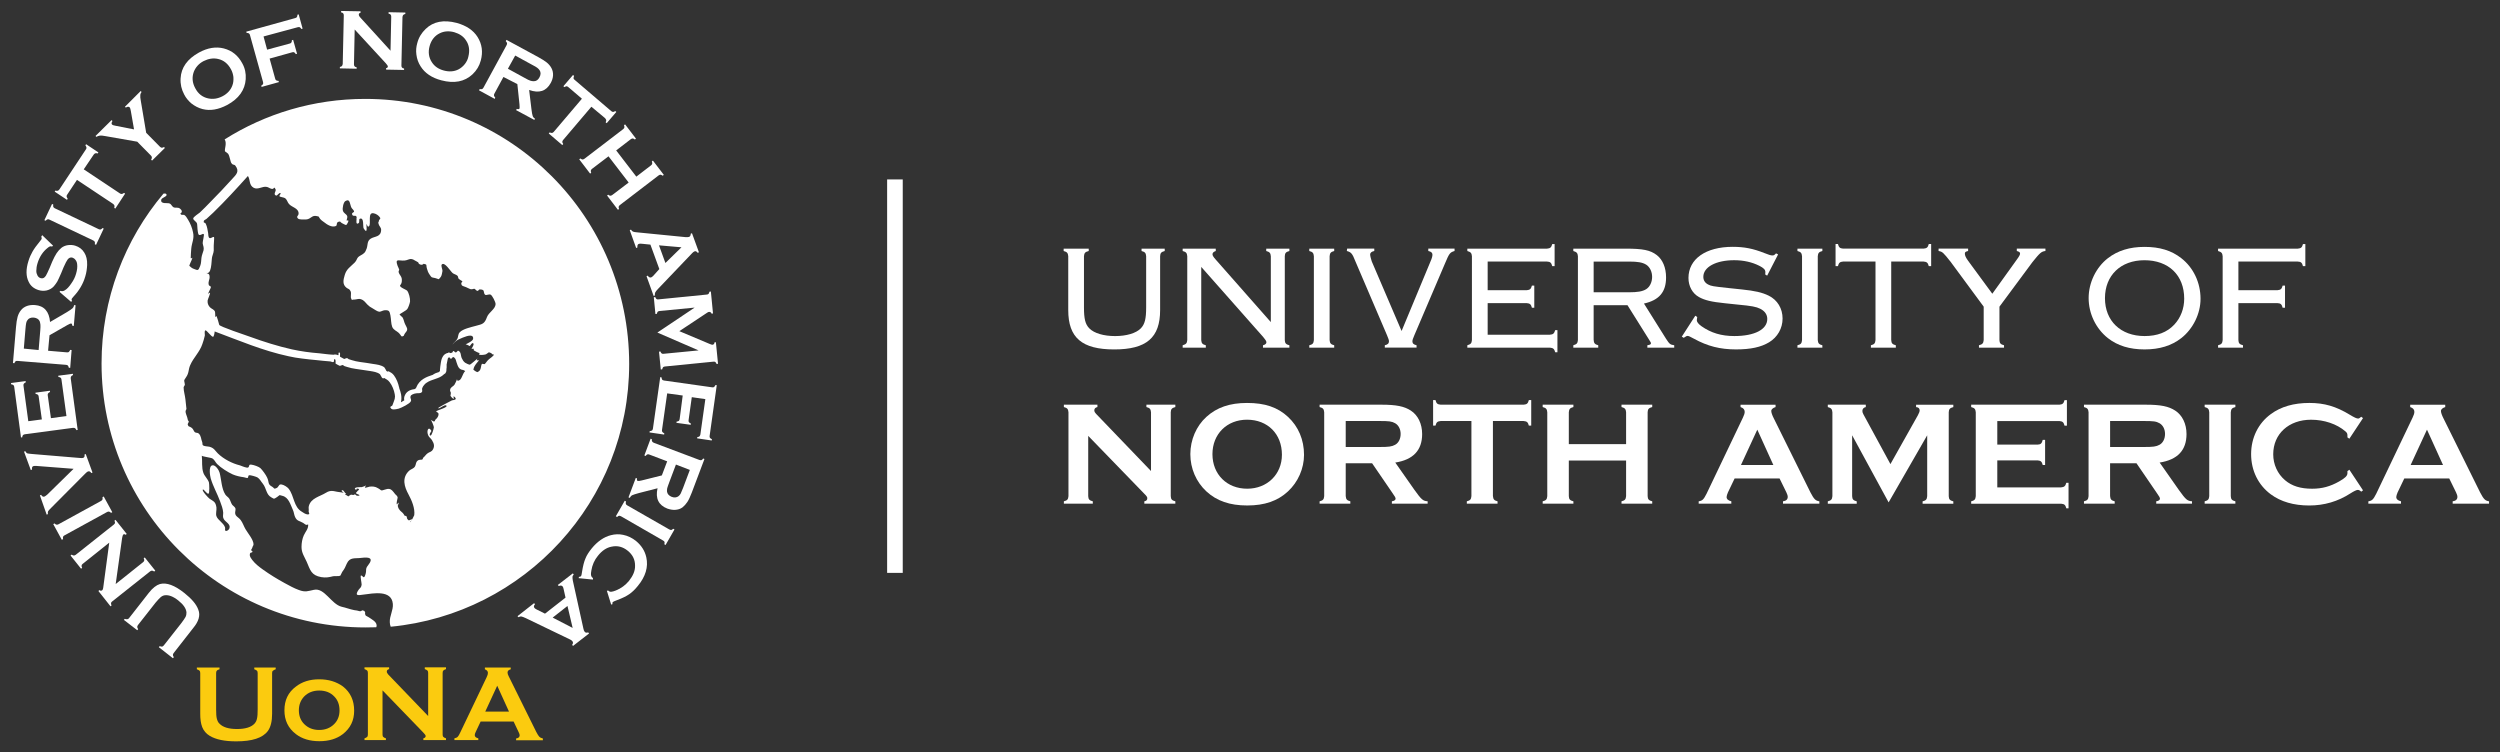 <?xml version="1.0" encoding="utf-8"?>
<!-- Generator: Adobe Illustrator 23.0.0, SVG Export Plug-In . SVG Version: 6.00 Build 0)  -->
<svg version="1.1" id="Layer_1" xmlns="http://www.w3.org/2000/svg" xmlns:xlink="http://www.w3.org/1999/xlink" x="0px" y="0px"
	 viewBox="0 0 1366 411" style="enable-background:new 0 0 1366 411;" xml:space="preserve">
<rect x="0" y="0" width="1366" height="411" fill="#333333" stroke="none"/>
<style type="text/css">
	.st0{fill:#FFFFFF;}
	.st1{fill:#FBCB0F;}
</style>
<g>
	<g>
		<path class="st0" d="M594.87,137.16c-1.95,0.49-2.43,1.05-2.59,2.84v27.9c0,6.33,0.71,9.26,2.92,11.51
			c2.65,2.7,7.87,4.22,14.11,4.22c6.16,0,11.43-1.54,14.03-4.22c2.19-2.27,2.92-5.19,2.92-11.51V140c-0.16-1.78-0.65-2.35-2.51-2.84
			v-1.3h12.65v1.3c-1.87,0.49-2.43,1.05-2.51,2.84v29.44c0,15.08-7.46,21.49-25.06,21.49c-17.68,0-25.14-6.41-25.14-21.49V140
			c-0.16-1.78-0.65-2.35-2.51-2.84v-1.3h13.7V137.16z"/>
		<path class="st0" d="M656.35,185.81c0.16,1.78,0.65,2.35,2.51,2.84v1.3h-12.65v-1.3c1.87-0.57,2.35-1.05,2.51-2.84V140
			c-0.16-1.78-0.65-2.35-2.51-2.84v-1.3h18.08v1.3c-1.22,0.41-1.78,0.97-1.78,1.78c0,0.65,0.41,1.38,1.78,2.92L694.38,176v-36
			c-0.16-1.78-0.65-2.35-2.51-2.84v-1.3h12.65v1.3c-1.87,0.49-2.43,1.05-2.51,2.84v45.82c0.08,1.78,0.65,2.35,2.51,2.84v1.3h-14.43
			v-1.3c1.22-0.32,1.87-0.89,1.87-1.62c0-0.65-0.49-1.38-1.7-2.84l-33.9-38.36V185.81z"/>
		<path class="st0" d="M729.01,135.86v1.3c-1.87,0.49-2.35,1.05-2.51,2.84v45.82c0.16,1.78,0.65,2.35,2.51,2.84v1.3h-13.62v-1.3
			c1.87-0.49,2.35-1.05,2.51-2.84V140c-0.16-1.78-0.65-2.35-2.51-2.84v-1.3H729.01z"/>
		<path class="st0" d="M781.64,142.83c0.73-1.62,1.05-2.84,1.05-3.65c0-1.05-0.65-1.7-2.27-2.03v-1.3h14.35v1.3
			c-2.51,0.73-2.92,1.3-5.19,6.73l-16.79,39.33c-0.73,1.7-1.05,2.59-1.05,3.32c0,1.14,0.73,1.78,2.27,2.11v1.3h-17.35v-1.3
			c1.54-0.32,2.27-0.97,2.27-2.19c0-0.57-0.32-1.54-1.05-3.24l-17.35-40.55c-1.62-4.14-2.27-4.87-4.62-5.51l0.16-1.3h14.84v1.3
			c-1.54,0.32-2.27,0.97-2.27,1.95c0,0.65,0.57,2.84,0.89,3.73l16.3,38.03L781.64,142.83z"/>
		<path class="st0" d="M812.86,182.89h33.98c1.87-0.16,2.35-0.65,2.92-2.51h1.22v12.08h-1.22c-0.49-1.87-1.14-2.35-2.92-2.51h-45.09
			v-1.3c1.87-0.57,2.35-1.05,2.51-2.84V140c-0.16-1.78-0.65-2.27-2.51-2.84v-1.3h43.55c1.78-0.16,2.35-0.65,2.84-2.51h1.3v12.08
			h-1.3c-0.49-1.87-1.05-2.43-2.84-2.51h-32.44v15.65h21.33c1.78-0.16,2.35-0.65,2.84-2.51h1.3v12.08h-1.3
			c-0.49-1.87-1.05-2.35-2.84-2.51h-21.33V182.89z"/>
		<path class="st0" d="M890.15,159.7c4.54,0,7.33-0.44,9.33-1.7c1.98-1.25,3.24-3.81,3.24-6.73c0-2.84-1.27-5.4-3.24-6.65
			c-2-1.26-4.7-1.7-9.33-1.7h-19.38v16.79H890.15z M870.77,185.65c0.08,1.87,0.65,2.51,2.51,3v1.3h-13.62v-1.3
			c1.87-0.57,2.35-1.05,2.51-2.84V140c-0.16-1.78-0.65-2.27-2.51-2.84v-1.3h28.62c9.33,0,13.4,0.78,16.95,3.49
			c3.26,2.49,5.11,6.89,5.11,12.24c0,7.95-3.73,12.41-12.08,14.27l12,19.14c1.95,3,2.27,3.32,4.54,3.65v1.3h-14.68v-1.3
			c1.46-0.24,1.95-0.49,1.95-1.05c0-0.41,0-0.41-1.38-2.59l-11.43-18.25h-18.49V185.65z"/>
		<path class="st0" d="M965.57,150.62l-1.05-0.65c0.08-0.65,0.08-0.89,0.08-1.22c0-1.38-0.81-2.27-3.41-3.57
			c-3.89-1.95-8.51-3-13.62-3c-9.97,0-16.87,3.73-16.87,9.08c0,1.87,0.89,3.32,2.68,4.22c1.62,0.81,2.19,0.97,11.43,1.95l6.97,0.73
			c6.97,0.73,11.04,1.61,14.68,3.41c4.71,2.33,7.54,6.97,7.54,12.49c0,5.35-2.77,10.19-7.38,12.97c-4.39,2.65-10.06,3.89-18.08,3.89
			c-8.68,0-15.57-1.78-22.95-5.84c-2.11-1.14-2.92-1.54-3.49-1.54c-0.49,0-0.89,0.24-2.11,1.05l-1.05-0.65l7.38-11.43l1.05,0.73
			l-0.08,0.57c-0.08,0.49-0.16,0.89-0.16,1.14c0,0.97,0.89,2.11,2.59,3.32c5.19,3.65,10.87,5.35,17.92,5.35c11.03,0,18-3.57,18-9.33
			c0-2.35-1.29-4.32-3.89-5.6c-2.18-1.07-4.54-1.54-12.33-2.27l-6.97-0.73c-7.3-0.73-11.09-1.66-14.19-3.41
			c-3.54-1.99-5.68-5.92-5.68-10.38c0-10.38,9.41-17.03,24.16-17.03c6.33,0,11.19,0.97,17.35,3.41c2.11,0.89,3.57,1.3,4.3,1.3
			c0.81,0,1.14-0.16,2.03-1.14l1.14,0.57L965.57,150.62z"/>
		<path class="st0" d="M995.74,135.86v1.3c-1.87,0.49-2.35,1.05-2.51,2.84v45.82c0.16,1.78,0.65,2.35,2.51,2.84v1.3h-13.62v-1.3
			c1.87-0.49,2.35-1.05,2.51-2.84V140c-0.16-1.78-0.65-2.35-2.51-2.84v-1.3H995.74z"/>
		<path class="st0" d="M1033.37,185.81c0.08,1.78,0.65,2.35,2.51,2.84v1.3h-13.62v-1.3c1.87-0.49,2.35-1.05,2.51-2.84v-42.9h-17.68
			c-1.78,0.16-2.35,0.65-2.84,2.51h-1.3v-12.08h1.3c0.49,1.87,1.05,2.35,2.84,2.51h43.95c1.78-0.16,2.35-0.65,2.84-2.51h1.3v12.08
			h-1.3c-0.49-1.87-1.05-2.35-2.84-2.51h-17.68V185.81z"/>
		<path class="st0" d="M1092.49,185.81c0.08,1.78,0.65,2.35,2.51,2.84v1.3h-13.7v-1.3c1.87-0.49,2.43-1.05,2.59-2.84v-18.25
			l-18-24.41c-4.22-5.35-4.54-5.6-6.65-6v-1.3h16.14v1.3c-1.46,0.32-1.78,0.65-1.78,1.46c0,0.97,0.49,2.11,1.78,3.89l13.22,18
			l13.38-18.65c1.38-1.87,1.78-2.68,1.78-3.32c0-0.73-0.57-1.05-1.78-1.38v-1.3h15.65v1.3c-2.19,0.24-3,0.97-7.05,6l-18.08,24.41
			V185.81z"/>
		<path class="st0" d="M1150.15,162.94c0,12.41,8.6,20.68,21.65,20.68c6.89,0,12.25-2.02,16.22-6.24c3.49-3.72,5.43-8.76,5.43-14.19
			c0-12.81-8.51-21-21.73-21C1158.75,142.19,1150.15,150.46,1150.15,162.94z M1191.83,141.05c6.7,5.22,10.54,13.38,10.54,22.22
			c0,8.11-4.07,16.44-10.54,21.49c-5.28,4.12-11.84,6.16-20.03,6.16c-8.19,0-14.76-2.03-20.03-6.16
			c-6.57-5.19-10.54-13.38-10.54-21.89c0-8.43,4.05-16.79,10.54-21.81c5.35-4.14,11.92-6.16,19.95-6.16
			C1180.07,134.89,1186.46,136.86,1191.83,141.05z"/>
		<path class="st0" d="M1223.06,185.81c0.08,1.78,0.65,2.35,2.51,2.84v1.3h-13.62v-1.3c1.87-0.49,2.35-1.05,2.51-2.84V140
			c-0.16-1.78-0.65-2.27-2.51-2.84v-1.3h43.55c1.78-0.16,2.35-0.65,2.84-2.51h1.3v12.08h-1.3c-0.49-1.87-1.05-2.43-2.84-2.51h-32.44
			v15.65h21.33c1.78-0.16,2.35-0.65,2.84-2.51h1.3v12.08h-1.3c-0.49-1.87-1.05-2.43-2.84-2.51h-21.33V185.81z"/>
	</g>
	<g>
		<path class="st0" d="M594.6,271.08c0.08,1.78,0.65,2.35,2.51,2.84v1.3H581.3v-1.3c1.87-0.49,2.35-1.05,2.51-2.84v-45.82
			c-0.16-1.78-0.65-2.35-2.51-2.84v-1.3h18.33v1.3c-1.14,0.24-1.7,0.89-1.7,1.78c0,0.73,0.32,1.22,1.14,2.11l29.84,31.06v-32.11
			c-0.16-1.78-0.65-2.35-2.51-2.84v-1.3h15.81v1.3c-1.87,0.49-2.43,1.05-2.51,2.84v45.82c0.08,1.78,0.65,2.35,2.51,2.84v1.3h-16.95
			v-1.3c1.14-0.24,1.62-0.73,1.62-1.7c0-0.65-0.32-1.14-1.95-2.76l-30.33-31.3V271.08z"/>
		<path class="st0" d="M662.48,248.14c0,11.03,7.87,18.89,18.98,18.89c10.95,0,18.98-7.87,18.98-18.57
			c0-11.35-7.78-19.14-19.06-19.14C670.35,229.32,662.48,237.19,662.48,248.14z M703.76,227.78c5.68,5.27,8.76,12.49,8.76,20.76
			c0,7.46-3.28,14.88-8.76,19.95c-5.64,5.23-12.73,7.7-22.3,7.7c-9.49,0-16.66-2.48-22.3-7.7c-5.56-5.15-8.76-12.49-8.76-20.35
			c0-7.78,3.23-15.34,8.76-20.35c5.74-5.21,12.81-7.62,22.22-7.62C691.11,220.16,698.08,222.51,703.76,227.78z"/>
		<path class="st0" d="M753.55,244.24c5.35,0,6.91-0.21,8.76-1.22c1.88-1.02,3-3.24,3-5.92c0-2.59-1.14-4.78-3-5.84
			c-1.87-1.05-3.24-1.22-8.76-1.22h-18.25v14.19H753.55z M735.31,271.08c0.16,1.78,0.65,2.35,2.51,2.84v1.3h-16.79v-1.3
			c1.87-0.49,2.35-1.05,2.51-2.84v-45.82c-0.16-1.78-0.65-2.35-2.51-2.84v-1.3h33.73c8.27,0,12.56,0.91,16.14,3.24
			c3.88,2.53,6.16,7.22,6.16,12.81c0,8.84-4.87,14.03-14.68,15.57l10.46,14.92c3.89,5.43,4.7,6.08,7.22,6.24v1.3h-19.54v-1.3
			c1.3-0.16,2.03-0.73,2.03-1.38c0-0.57-0.32-1.22-1.95-3.49l-10.87-15.89h-14.43V271.08z"/>
		<path class="st0" d="M815.75,271.08c0.16,1.78,0.65,2.35,2.51,2.84v1.3h-16.79v-1.3c1.87-0.49,2.35-1.05,2.51-2.84v-41.03h-16.79
			c-1.78,0.16-2.35,0.65-2.84,2.51h-1.3v-13.95h1.3c0.49,1.87,1.05,2.35,2.84,2.51h45.33c1.78-0.16,2.35-0.65,2.84-2.51h1.3v13.95
			h-1.3c-0.49-1.87-1.05-2.35-2.84-2.51h-16.79V271.08z"/>
		<path class="st0" d="M857.2,251.62v19.46c0.08,1.78,0.65,2.35,2.51,2.84v1.3h-16.79v-1.3c1.87-0.49,2.35-1.05,2.51-2.84v-45.82
			c-0.16-1.78-0.65-2.35-2.51-2.84v-1.3h16.79v1.3c-1.87,0.49-2.35,1.05-2.51,2.84v17.43h31.3v-17.43
			c-0.16-1.78-0.65-2.35-2.51-2.84v-1.3h16.79v1.3c-1.87,0.49-2.43,1.05-2.51,2.84v45.82c0.08,1.78,0.65,2.35,2.51,2.84v1.3h-16.79
			v-1.3c1.87-0.49,2.35-1.05,2.51-2.84v-19.46H857.2z"/>
		<path class="st0" d="M960.19,234.76l-8.92,19.3h17.68L960.19,234.76z M947.79,261.44l-3.65,7.62c-0.41,0.97-0.73,1.95-0.73,2.51
			c0,1.14,0.89,1.95,2.59,2.35v1.3h-17.84v-1.3c2.03-0.32,2.68-0.97,4.3-4.14l19.87-41.6c0.65-1.3,0.97-2.35,0.97-3.16
			c0-1.22-0.73-2.11-2.27-2.59v-1.3h19.14v1.3c-1.38,0.41-2.35,1.22-2.35,2.11c0,0.81,0.49,2.35,1.38,4.05l20.03,40.46
			c1.95,3.73,2.76,4.54,4.87,4.87v1.3h-19.87v-1.3c1.7-0.24,2.59-1.05,2.59-2.43c0-0.65-0.24-1.38-0.73-2.43l-3.73-7.62H947.79z"/>
		<path class="st0" d="M1012.01,237.84v33.25c0.08,1.78,0.65,2.35,2.51,2.84v1.3h-15.81v-1.3c1.87-0.49,2.35-1.05,2.51-2.84v-45.82
			c-0.16-1.78-0.65-2.35-2.51-2.84v-1.3h20.76v1.3c-1.22,0.24-1.87,1.05-1.87,2.11c0,0.57,0.16,1.14,0.57,1.87l14.76,27.17l15-26.68
			c0.65-1.22,0.97-2.03,0.97-2.68c0-1.05-0.65-1.7-1.95-1.78v-1.3h20.35v1.3c-1.86,0.49-2.43,1.05-2.51,2.84v45.82
			c0.08,1.78,0.65,2.35,2.51,2.84v1.3h-16.79v-1.3c1.87-0.49,2.35-1.05,2.51-2.84v-33.25l-21.08,36.65L1012.01,237.84z"/>
		<path class="st0" d="M1091.32,266.3h34.87c1.7-0.16,2.35-0.65,2.84-2.51h1.22v13.95h-1.22c-0.49-1.87-1.05-2.35-2.84-2.51h-49.14
			v-1.3c1.86-0.49,2.35-1.05,2.51-2.84v-45.82c-0.16-1.78-0.65-2.35-2.51-2.84v-1.3h48.17c1.78-0.16,2.35-0.65,2.84-2.51h1.3v13.95
			h-1.3c-0.49-1.87-1.05-2.35-2.84-2.51h-33.9v12.89h21.98c1.78-0.08,2.35-0.65,2.84-2.59h1.3v13.7h-1.3
			c-0.49-1.87-1.05-2.35-2.84-2.51h-21.98V266.3z"/>
		<path class="st0" d="M1171.21,244.24c5.35,0,6.91-0.21,8.76-1.22c1.88-1.02,3-3.24,3-5.92c0-2.59-1.14-4.78-3-5.84
			c-1.86-1.05-3.24-1.22-8.76-1.22h-18.25v14.19H1171.21z M1152.96,271.08c0.16,1.78,0.65,2.35,2.51,2.84v1.3h-16.79v-1.3
			c1.87-0.49,2.35-1.05,2.51-2.84v-45.82c-0.16-1.78-0.65-2.35-2.51-2.84v-1.3h33.73c8.27,0,12.56,0.91,16.14,3.24
			c3.88,2.53,6.16,7.22,6.16,12.81c0,8.84-4.87,14.03-14.68,15.57l10.46,14.92c3.89,5.43,4.7,6.08,7.22,6.24v1.3h-19.54v-1.3
			c1.3-0.16,2.03-0.73,2.03-1.38c0-0.57-0.32-1.22-1.95-3.49l-10.87-15.89h-14.43V271.08z"/>
		<path class="st0" d="M1221.41,275.22h-16.79v-1.3c1.86-0.49,2.35-1.05,2.51-2.84v-45.82c-0.16-1.78-0.65-2.35-2.51-2.84v-1.3
			h16.79v1.3c-1.87,0.49-2.35,1.05-2.51,2.84v45.82c0.08,1.78,0.65,2.35,2.51,2.84V275.22z"/>
		<path class="st0" d="M1291.15,267.92l-0.97,0.73c-0.81-0.73-1.3-0.97-1.95-0.97c-0.57,0-2.11,0.73-3.89,1.87
			c-6.89,4.46-14.43,6.65-22.54,6.65c-8.51,0-15.55-2.06-21-6.08c-6.87-5.07-10.79-12.97-10.79-21.98c0-8.92,3.89-16.87,10.79-21.89
			c5.51-4.05,12.49-6.08,21.08-6.08c8.11,0,14.52,1.87,21.98,6.41c2.68,1.62,3.81,2.11,4.62,2.11c0.49,0,0.81-0.24,1.7-0.97
			l0.97,0.73l-7.46,11.27l-1.05-0.73v-1.05c0-0.97-0.24-1.54-1.14-2.27c-4.62-3.97-11.51-6.33-18.73-6.33
			c-12.16,0-20.68,7.7-20.68,18.89c0,5.51,2.35,10.7,6.49,14.19c3.73,3.16,8.43,4.62,14.76,4.62c5.43,0,9.89-1.22,14.76-3.97
			c3.32-1.87,4.54-3.08,4.54-4.54v-1.14l1.05-0.73L1291.15,267.92z"/>
		<path class="st0" d="M1326.1,234.76l-8.92,19.3h17.68L1326.1,234.76z M1313.7,261.44l-3.65,7.62c-0.41,0.97-0.73,1.95-0.73,2.51
			c0,1.14,0.89,1.95,2.59,2.35v1.3h-17.84v-1.3c2.03-0.32,2.68-0.97,4.3-4.14l19.87-41.6c0.65-1.3,0.97-2.35,0.97-3.16
			c0-1.22-0.73-2.11-2.27-2.59v-1.3h19.14v1.3c-1.38,0.41-2.35,1.22-2.35,2.11c0,0.81,0.49,2.35,1.38,4.05l20.03,40.46
			c1.95,3.73,2.76,4.54,4.87,4.87v1.3h-19.87v-1.3c1.7-0.24,2.59-1.05,2.59-2.43c0-0.65-0.24-1.38-0.73-2.43l-3.73-7.62H1313.7z"/>
	</g>
	<rect x="484.73" y="98.04" class="st0" width="8.53" height="214.98"/>
	<g>
		<path class="st0" d="M198.29,271.08h-0.19H198.29L198.29,271.08z M250.72,185.41c2.73-1.27,6.43-2.83,7.5-1.56
			c0.39,0.39,0.29,1.07,0.29,1.27c-0.1,1.17-3.22,2.63-4.09,3.02c0.68,0.1,2.34,0.97,2.14,0.97c0.49-0.1,1.17-2.05,1.95-1.56
			c0.97,0.58-1.07,2.83-0.78,3.22c0.29-0.19,0.68-0.29,0.97-0.29c0.19,0.29,0.19,0.58,0.19,0.97c0.19,0.19,2.83,1.56,3.22,1.46v-0.1
			c0,0.1,0,0.1,0,0.1c-0.19,0.29-0.68,0.88,0,0.97c0.88,0.1,1.17,0.1,1.95,0c0.19,0,1.27-0.19,1.46-0.29c0,0,1.75-1.17,1.46-1.07
			c0.88,0,1.85,0.68,2.05,1.07c0.29,0.1,0.49,0.1,0.78,0.1c0.29,0.58-2.24,2.24-2.44,2.44c-1.17,0.88-1.66,1.95-2.53,2.83
			c-0.49,0-0.97-0.1-1.46-0.19c-0.78,0.88-0.29,3.22-1.85,4.19c-0.39,0.19-0.58,0.29-0.78,0.39l-1.46-0.78
			c-0.19-0.29-0.39-0.68-0.58-0.78c0,0.19,0,0.29,0,0.49l-0.1-0.1c-0.19-0.58-0.1-0.58,0.1-0.39c0.19-2.14,3.12-4.78,3.02-4.97
			c-0.39,0.1-0.88,0.1-1.27,0c0.1-0.39,0.29-0.68,0.49-0.97c0,0-3.7,3.22-4.19,3.41c-0.39,0.1-2.24-0.78-2.63-1.07
			c-0.88-0.68-1.36-1.46-1.85-2.53c-0.68-1.56-0.19-3.41-2.05-4.09c-0.1,0-0.78,0.97-1.07,0.97c-0.78,0.1-0.97-0.78-1.27-0.78
			c-0.29,0-0.58,0.39-0.78,0.88c-0.29,0.1-0.49,0.1-0.78,0.29c-0.1,0-0.19,0-0.39-0.1h-0.1c-0.1,0-0.39-0.19-0.68-0.39
			c-0.1,0.1-0.1,0.29-0.19,0.39c-3.22,0.29-3.9,4-4.09,5.26c-0.29,1.46-0.39,3.12-0.49,3.9c0,0.1,0,0.29,0,0.29
			c0,0.19,0,0.29,0,0.49c-0.19,0.1-0.29,0.29-0.49,0.39c-0.1,0.1-0.19,0.1-0.19,0.19c-0.58,0.19-1.07,0.29-1.75,0.58
			c-0.49,0.19-1.07,0.58-1.66,0.97h-0.1c-2.92,0.97-7.02,2.34-8.77,6.82c0,0.1-0.1,0.19-0.1,0.29c-0.19,0.1-0.39,0.29-0.49,0.49l0,0
			c-0.1,0-0.19,0-0.29,0.1c-1.36,0.19-4.09,0.68-5.26,3.22c-0.58,1.17-0.58,2.14-0.39,2.92c-0.49,0.29-1.17,0.68-1.85,1.07
			c0.29-1.17,0.39-2.63,0.1-4.29c-0.19-1.17-0.58-2.24-0.97-3.31c0-0.19,0-0.29-0.1-0.49c-0.49-2.34-1.46-4.78-2.83-6.63
			c-0.97-1.27-1.75-1.56-2.92-2.24c-0.49,0.29-0.88,0.19-1.27-0.29c-0.29-0.68-0.68-1.27-1.07-1.85c-1.66-1.27-4.09-1.56-6.14-1.85
			c-2.34-0.39-4.78-0.78-7.11-1.07c-1.66-0.19-3.02-0.58-4.39-0.97c-0.49-0.19-1.46-0.49-1.85-0.58c-0.29-0.29-0.68-0.58-1.07-0.58
			c-0.49,0.19-0.97,0.29-1.36,0.49c-0.1,0-1.56-0.88-2.14-1.17c-0.1-0.1-0.1-0.19-0.19-0.19c0-0.49,0.39-2.53-0.58-2.14
			c-0.49,0.19,0.1,1.07-0.39,1.46c-0.39-0.19-0.78-0.29-1.17-0.39c-0.49-0.1-0.88,0-1.36,0.1c-2.63-0.1-5.17-0.49-7.8-0.78
			c-5.07-0.39-9.94-1.07-14.91-2.14c-7.8-1.75-15.5-4.19-23-6.92c-1.85-0.68-16.86-5.65-16.76-6.53c0-0.29-1.36-4.78-1.46-4.78
			c-0.19,0.19-0.39,0.39-0.58,0.58c-0.19-0.1-0.1-2.63-0.29-3.02c-0.58-1.27-1.95-1.46-2.83-2.44c-0.97-1.17-1.27-2.14-1.17-3.61
			c0-0.49,1.66-4,1.27-4.29c-0.29,0.19-0.68,0.39-0.97,0.68c-0.19-0.1,1.46-3.22,1.46-3.51c0-1.17-0.97-0.49-1.17-1.56
			c-0.39-1.66,0.58-2.73,0.49-4.29c-0.1-2.05-0.97-1.46-2.63-2.53c4,2.73,3.51-6.24,4-8.28c0.58-2.14,1.07-2.73,0.88-5.07
			c-0.1-0.88,0.39-5.65,0.19-5.75c-0.68-0.58-1.85,1.17-2.73,0.29c-0.39-0.29-0.49-2.14-0.49-2.44c-0.39-1.95-0.49-3.41-1.27-5.07
			c-0.58-1.27-1.46-0.1-1.07-1.75c0.1-0.29,1.07-0.78,1.36-0.97c1.17-1.17,2.53-2.24,3.7-3.41c6.63-6.43,12.86-13.25,19-20.08
			c1.36,2.05,0.49,4.97,3.12,6.43c2.24,1.27,4.68-0.88,7.02-0.49c1.17,0.19,1.56,0.78,2.73,1.07c1.66,0.49,1.17-1.85,2.24,0.29
			c0.49,0.97-1.56,2.73,0.29,3.41c0.68,0.19,1.85-2.05,2.44-1.27c0.29,0.39-0.88,1.17-0.58,1.66c0.19,0.39,2.53,0.58,3.12,1.07
			c1.07,0.88,1.17,2.14,2.05,3.12c1.56,1.85,5.26,2.24,5.26,5.17c0,1.46-1.46,1.46-0.39,2.73c0.58,0.78,3.51,0.58,4.39,0.58
			c2.92-0.19,3.12-2.53,5.94-1.85c1.75,0.39,0.68,0.1,1.85,1.56c0.97,1.07,1.27,1.07,2.24,1.85c1.46,1.17,4.09,2.92,6.24,2.05
			c1.07-0.39,0.1-1.85,1.46-2.34c1.36-0.49,0.97,0.29,2.05,0.78c0.49,0.19,1.85,1.07,2.24,0.97c0.29-0.1,1.46-2.14,1.17-2.44
			c-0.29-0.1-0.68-0.1-0.97,0c-0.1-0.19,0.68-1.75,0.29-2.53c-0.49-1.17-1.95-1.36-2.34-3.02c-0.29-1.17,0.29-4.39,1.36-5.07
			c2.73-1.66,2.44,1.85,3.31,3.51c0.29,0.68,1.36,1.36,1.46,2.05c0.19,0.68-1.36,0.58-1.07,1.66c0.39,1.46,1.85,0.29,2.34,1.17
			c0.39,0.58-0.1,0.97,0.1,1.66c0,0.1-0.58,3.31,1.17,1.95c0.58-0.49,0-2.05,0.58-2.34c2.53-1.07,1.56,4.29,2.14,5.26
			c2.53,4.09,1.27-2.34,1.56-2.44c0.1,0,0.49,1.46,0.88,1.46c1.95-0.1-0.1-6.33,1.85-7.21c1.07-0.49,3.02,0.49,3.8,1.27
			c2.05,2.05,0.29,1.56,0.19,2.92c-0.1,1.07-0.58,0.19-0.1,1.66c0.29,1.17,1.36,1.75,1.36,3.12c-0.1,4-3.41,3.41-5.65,4.78
			c-2.14,1.36-1.56,3.41-2.24,5.36c-0.88,2.53-1.56,2.83-3.61,4c-2.05,1.17-1.36,2.05-3.02,3.8c-2.34,2.34-4.39,3.41-5.36,6.72
			c-0.88,2.83-1.27,5.17,0.88,6.92c1.07,0.88,1.66,0.49,2.34,2.05c0.49,1.07-0.19,3.02,0.29,3.9c0.78,1.46-0.1,0.49,1.56,0.58
			c1.46,0,2.34-0.68,3.8-0.19c1.75,0.58,2.34,1.75,3.51,2.92c1.07,1.07,1.46,1.27,2.83,2.05c1.07,0.58,2.53,1.75,3.61,1.85
			c0.68,0.1,1.95-0.68,2.73-0.78c2.92-0.29,2.92,0.68,3.41,2.83c0.39,1.95,0.29,4.48,0.97,6.24c0.78,1.75,2.34,2.14,3.51,3.22
			c1.66,1.56,1.17,2.73,3.02,1.46c-0.68,0.49,0.97-2.05,0.78-1.56c0.29-0.58,0.78-0.78,0.88-1.75c0.1-0.88-1.07-2.44-1.46-3.61
			c-0.19-0.68-0.68-2.34-1.07-2.92c-0.19-0.29-1.66-1.46-1.66-1.56c0.1-0.49,3.7-2.14,4.29-3.12c0.58-0.88,1.36-3.12,1.46-4.09
			c0.1-1.56-0.58-4.68-1.66-5.94c-0.49-0.49-4.58-1.95-3.7-2.92c0.58-0.78,0.88-1.36,0.88-2.63c0.1-2.24-1.27-2.73-1.75-4.48
			c-0.19-0.58,0.39-1.07,0.29-1.46c-0.19-0.68-0.68-1.46-0.88-2.05c-1.27-3.7,0-2.92,2.73-2.83c3.41,0.19,3.8-2.05,6.82,0
			c0.58,0.39,1.27,0.58,1.75,0.97c0.1,0.58,0.49,0.97,1.07,1.17c0.68,0.29,1.36,0.19,1.85-0.39c2.24,0.49,1.17,0.39,1.85,2.73
			c0.39,1.27,0.58,1.95,1.46,3.22c1.27,1.85,0.88,1.36,3.02,1.85c2.44,0.58,1.46,1.27,3.02-0.58c0.58-0.68,0.78-2.34,0.97-3.31
			c0.1-0.68-0.97-2.83-0.39-3.51c1.56-1.66,4.68,3.61,5.94,4.68c0.68,0.58,1.95,0.78,2.63,1.46c0.58,0.58,0.19,1.27,0.78,1.75
			c0.19,0.19,1.95,1.36,1.95,1.17c-0.1,0.58-1.17,0.97-0.29,2.34c0.29,0.39,1.66,0.68,2.24,0.97c0.58,0.19,1.85,0.97,2.34,1.07
			c1.17,0.29,1.46-0.19,2.24-0.19c0.39,0,0.97,1.17,1.75,1.17c0.39,0,0.78-0.78,0.97-0.78c0.39,0,1.46-0.1,2.05,0.39
			c0.68,0.49,0.19,1.85,1.17,2.53c0.58,0.39,2.05-0.49,2.92-0.1c0.88,0.39,2.73,4,2.73,5.17c-0.1,2.73-3.7,4.48-4.68,7.02
			c-1.36,3.8-2.44,3.9-6.14,4.87c-2.44,0.68-7.11,1.66-8.77,3.51c-1.07,1.07-0.68,2.63-1.46,3.8c-0.68,1.07-1.75,1.75-2.53,2.92
			C248.96,186.19,250.43,185.51,250.72,185.41z M199.55,54.04c-28.26,0-54.58,8.09-76.8,22.12c1.36,2.14-0.19,5.17,0.19,6.53
			c0,0,1.46,1.07,1.66,1.27c0.68,0.88,0.78,2.14,1.17,3.22c0.29,0.97,0.29,1.66,1.07,2.44c0.49,0.49,1.36,0.29,1.75,0.88
			c2.44,3.22,0.49,4.87-1.66,7.21c-3.9,4.29-7.89,8.58-11.99,12.67c-1.85,1.95-3.8,3.9-5.75,5.75c-0.68,0.58-3.51,2.34-3.61,3.22
			c-0.1,0.88,1.66,1.66,2.05,2.73c0.19,0.58,0.19,2.34,0.29,3.12c0.1,0.49,0.19,2.53,0.68,3.02c0.88,0.78,2.14-0.88,2.73-0.29
			c0.39,0.29-0.68,4.29-0.58,4.97c0.19,1.46,0.78,2.14,0.49,3.8c-0.39,1.46-0.97,2.63-1.17,4.19c-0.19,1.46-0.1,2.92-0.68,4.39
			c-1.07,2.73-1.17,2.53-3.41,1.66c-0.39-0.1-1.27-0.58-1.46-0.78c-1.46-1.46-1.27-0.29-0.49-2.53c0-0.1,1.36-2.73,0.97-2.83
			c0,0-0.78,0.88-0.78,0c0-1.46,0.19-3.41,0.29-4.97c0.29-3.31,1.75-5.36,0.97-8.87c-0.49-2.44-1.46-4.87-2.73-6.92
			c-0.49-0.78-1.27-2.24-2.14-2.63c-0.19-0.1-1.36,0-1.36,0c-0.49-0.39-0.58-0.39-0.78-0.68c0,0,2.05-0.97-0.1-2.73
			c-1.27-0.97-2.53-0.19-3.61-0.78c-0.97-0.58-1.07-1.66-2.14-2.05c-1.07-0.49-5.17,0.58-4.48-2.14c0.29-1.07,3.41-1.66,2.83-2.83
			c-0.29-0.58-0.97-0.49-1.66-0.39c-21.15,25.05-33.82,57.5-33.82,92.78c0,79.62,64.52,144.24,144.24,144.24
			c1.95,0,3.9-0.1,5.85-0.1c0.1-0.29,0.29-0.68,0.19-1.17c-0.1-1.95-2.92-3.31-4.29-4.29c-0.39-0.29-1.46-0.68-1.75-1.07
			c-0.29-0.49-0.39-1.95-0.1-1.56c-0.78-1.07-0.29-0.78-1.75-1.17c-0.39,0.39-0.78,0.58-1.36,0.49c-0.97-0.29-1.95-0.49-2.92-0.58
			c-2.53-0.49-4.58-1.36-6.92-1.85c-5.65-1.36-9.36-10.53-15.11-9.26c-3.31,0.68-4.68,1.46-8.28,0.1c-2.73-0.97-5.26-2.44-7.8-3.8
			c-4.09-2.24-8.09-4.68-11.89-7.41c-2.05-1.46-4.19-3.12-5.75-5.17c-0.49-0.58-1.27-1.75-1.36-2.53c-0.1-2.24,1.27-1.07,1.46-2.05
			c0.1-0.39-0.97-0.49-0.68-1.07c0.1-0.19,0.58-0.88,0.58-1.07c0.1-0.78,0.68-1.07,0.68-1.95c-0.1-2.53-3.22-6.14-4.39-8.19
			c-0.88-1.46-1.56-3.61-2.63-4.97c-1.27-1.66-2.83-1.95-3.02-3.7c-0.1-0.68,0.29-1.66,0.19-2.53c-0.19-0.88-1.17-1.36-1.75-2.05
			c-0.78-1.07-0.97-2.34-1.66-3.41c-0.58-0.88-1.56-1.36-2.14-2.24c-2.14-3.31-2.14-8.19-3.12-11.89c-0.29-1.27-2.24-4.48-4-4.09
			c-2.24,0.49-1.17,6.04-0.88,7.11c1.27,4.39,3.61,8.38,5.17,12.67c0.68,1.85,1.56,4.09,1.66,6.14c0,1.66-0.39,2.05,0.29,3.41
			c0.78,1.56,3.9,2.73,3.12,5.07c-0.19,0.68-1.27,1.75-2.14,1.36c-0.58-0.29,0-1.17-0.29-1.95c-0.97-2.53-3.9-3.8-4.68-6.04
			c-0.49-1.27,0.19-3.41,0-4.78c-0.49-3.22-1.56-3.22-3.8-4.78c-0.49-0.29-4.39-4.39-3.61-4.97c0.49-0.39,2.34,2.73,3.12,2.24
			c0.58-0.39,0.39-5.36,0.19-6.14c-0.58-1.85-2.34-3.31-3.02-5.17c-1.07-2.92-0.49-6.33-0.88-9.45c0.1,0.49,5.17,1.07,5.85,1.56
			c1.17,0.78,1.56,2.05,2.53,3.02c2.05,2.05,5.75,4.39,8.48,5.65c1.75,0.78,4.29,1.36,6.14,1.56c0.78,0.1,1.27,0.49,2.05,0.39
			c0.39,0,0.19-1.36,0.78-1.46c0.78-0.19,3.9,0.78,4.58,1.17c1.36,0.88,1.85,2.14,2.92,3.41c2.05,2.53,1.75,5.94,4.68,7.5
			c1.75,0.97,1.27,0.97,3.12-0.19c1.85-1.17,0.58-1.27,2.83-0.68c3.51,0.78,4.48,4.87,5.85,7.8c0.58,1.27,0.58,2.53,1.17,3.8
			c1.07,2.34,2.44,2.05,4.39,3.22c0.97,0.58,1.56,1.56,2.73,0.78c0.29,2.34-1.46,4-2.34,5.95c-0.88,1.95-1.27,4.19-1.27,6.43
			c0,3.22,1.56,5.26,2.83,8.09c1.95,4.48,2.44,7.41,7.99,8.38c2.44,0.39,4.19,0.1,6.43-0.49c0.97-0.19,3.22,0.1,3.9-0.29
			c0.19-0.1,0.78-1.56,1.07-2.05c1.36-1.85,1.66-2.53,2.53-4.58c1.66-3.7,4.48-2.63,7.99-3.12c4.09-0.49,6.92-0.1,3.61,4.09
			c-1.66,2.05-0.68,2.44-1.36,4.78c-0.97,3.51-1.56,0.49-2.53,0.78c-0.49,0.19,0.49,4.48,0.39,5.07c-0.29,1.66-0.78,1.56-1.66,2.73
			c-2.24,3.31-0.49,3.12,2.63,2.63c5.36-0.68,15.4-2.73,16.08,5.07c0.29,3.51-1.85,6.63-1.66,10.04c0,0.78,0.19,1.66,0.49,2.44
			c73.09-7.02,130.3-68.61,130.3-143.56C343.79,118.65,279.27,54.04,199.55,54.04z M250.04,208.02L250.04,208.02
			c-0.29,0-0.19-0.78-0.39-0.78l0,0l0,0c0.19,0-1.17,2.83-1.36,3.02c-0.68,0.97-2.05,1.17-2.34,2.63c-0.19,0.97,0.39,1.27,0.39,1.75
			c0.1,1.36-0.78,1.27,0.49,2.53c0.58,0.58,0.88,0.78,0.97,0.78c0.39,0.1-0.1-1.07,0-1.27c0-0.1,0.1-0.1,0.1-0.1
			c0.39,0.1,1.27,0.88,1.07,1.46c-0.19,0.58-1.85,0.58-2.14,0.78c-0.78,0.39-7.6,3.9-7.41,4.19c0,0.1,0.1,0.1,0.19,0.1
			c0.78,0.1,2.83-1.75,3.9-1.66c0.19,0,0.39,0.1,0.49,0.29c0.49,1.07-5.85,2.53-5.65,3.12c0.1,0.39,1.36,0.39,1.27,1.56
			c0,0.97-0.78,2.14-1.56,2.73c-0.58,0.49-0.1,0.88-0.88,1.17h-0.1c-0.49-0.1-1.27-0.78-1.66-0.88h-0.1l0,0
			c0.49,0.1,1.75,3.61,1.75,4c0,0.68-1.17,4.68-1.85,4.58l0,0c-1.27-0.39,0.58-2.44,0.49-2.53c-0.39-0.88-0.88-1.17-1.17-1.27
			c-0.88-0.1-1.36,1.75-0.58,3.61c0.49,1.17,1.36,1.56,2.05,2.63c1.27,2.05,1.46,3.41,0.58,5.07c-0.88,1.56-1.95,1.36-2.92,2.14
			c-0.88,0.58-1.75,1.95-2.44,2.44c-0.19,0.1-0.1,0.68-0.39,0.88c-0.78,0.49-1.66-0.19-2.83,0.88c-0.88,0.88-0.68,2.05-1.27,3.02
			c-0.78,1.27-2.14,1.36-3.22,2.34c-4.09,3.9-2.63,8.67-0.29,12.96c1.75,3.22,3.61,7.6,3.12,11.31c0,0.19-1.85,3.8-2.24,3.8
			c0,0,0,0-0.1,0c-0.1-0.1,1.36-1.27,1.07-1.56h-0.1c-0.29,0-1.17,0.58-1.56,0.58h-0.1c-0.19-0.1-0.68-0.58-0.78-0.78
			c-0.19-0.19-0.19-1.07-0.39-1.36c-0.19-0.39-0.97-0.29-1.07-0.39c0-0.1-0.68-1.17-0.97-1.46c-0.97-0.97-2.24-1.56-2.73-3.7
			c-0.19-0.88,0.58-1.07,0.39-1.85c0,0,0-0.1-0.1-0.1c-0.19,0-0.68,0.97-0.68,0.97l0,0l0,0l0,0l0,0c-0.78-0.1,0.39-3.51,0.29-3.9
			c-0.19-0.88-1.07-1.36-1.36-1.75c-1.27-1.66-1.95-2.63-3.22-2.83c-0.68-0.1-1.46,0-2.53,0.39c-0.97,0.29-1.46,0.49-1.75,0.39
			c-0.49-0.1-0.58-0.49-1.85-1.17c-0.78-0.49-1.56-0.78-2.34-0.88c-0.68-0.1-1.46-0.1-2.24,0c-0.29,0-2.05,0.68-2.44,0.58h-0.1
			c-0.39-0.78,1.36-1.07,0.1-1.17l0,0l0,0c0.78,0.1-1.85,0.78-1.95,0.88l0,0l0,0l0,0c-0.19,0-4.39-0.19-3.61,1.07
			c0.1,0.19,0.29,0.29,0.49,0.29c0.29,0,0.49-0.1,0.39-0.39c-0.1-0.1,0.19-0.19,0.58-0.19c0.29,0,0.58,0.19,0.68,0.39
			c0.19,0.39-0.97,0.88-0.97,1.17c0,0.29-0.68,0.49-0.68,0.88c0,0.29,0.68,0.39,0.68,0.49c0,0.19,1.27,0.19,1.27,0.97l0,0
			c0,0,0-0.1-0.1-0.1c-0.1,0-0.19,0-0.29,0.1h-0.58l-0.19,0.39l0,0l0,0l0.19-0.39h-0.58c-0.19-0.29-0.49-0.58-0.88-0.68l0,0
			c-0.49-0.1-0.68,0.29-0.88,0.29h0.1c0.1,0-0.39,0-0.78-0.1c-0.29,0-0.58-0.1-0.68-0.1c-0.29,0.19-1.46,0.88-1.46,0.97l0,0l0,0l0,0
			l0,0c-0.1-0.1-1.27-0.88-1.56-0.97c-0.1,0-0.1,0-0.1,0.1c-0.29-0.88,1.27,0-0.1-1.07c-0.29-0.29-0.78-1.36-1.36-1.46
			c-0.19,0-0.29,0-0.49,0.19c-0.39,0.29,1.17,1.07,1.07,1.17c0,0,0,0-0.1,0c-0.49-0.1-3.22-0.49-3.41-0.49
			c-0.68-0.1-1.36-0.29-1.95-0.39c-1.46-0.19-2.63-0.1-4.29,0.97c-3.31,2.05-8.09,2.83-9.26,7.21c-0.29,0.97,0.1,1.85-0.1,2.83
			c-0.1,0.39,0.49,1.27,0.29,1.46c-0.19,0.29-0.58,0.29-0.97,0.29c-1.07-0.1-2.44-1.07-3.02-1.46c-4.58-2.63-4.09-8.48-7.21-12.57
			c-0.58-0.78-2.53-2.14-3.9-2.34c-0.29,0-0.49,0-0.78,0c-0.78,0.29-1.07,1.66-1.95,1.95c-0.68,0.29-0.97,0.39-1.17,0.29
			c-0.29,0-0.29-0.39-1.17-0.97c-2.73-1.46-1.56-2.44-2.83-5.07c-0.58-1.36-2.63-4.19-3.7-5.17c-0.78-0.68-3.31-1.66-4.78-1.85
			c-0.39,0-0.68-0.1-0.88,0c-0.68,0.19-0.29,1.27-1.07,1.56c-0.19,0.1-0.49,0.1-0.88,0c-1.17-0.19-2.63-0.88-3.51-1.17
			c-4.29-1.07-8.87-3.41-12.08-6.53c-1.66-1.66-1.95-2.83-4.39-3.61c-0.29-0.1-0.68-0.1-1.07-0.19c-0.1,0-0.19,0-0.29,0
			c-0.97-0.1-2.14-0.29-2.53-0.78c-0.19-0.19-0.1-1.36-0.29-1.66c-0.68-1.56-0.49-3.41-1.95-4.68c-0.49-0.49-1.36-0.19-2.05-0.68
			c-0.68-0.58-0.78-1.66-1.66-2.34c-1.46-1.17-1.75-0.29-2.24-1.85c-0.1-0.39,0.58-1.17,0.58-1.66c0-0.29-0.49-0.49-0.49-0.78
			c-0.1-0.58-0.1-0.58-0.39-1.56c-0.29-0.97-0.97-2.34-0.88-3.31c0-0.1,0.39-1.17,0.49-1.17l0,0c-0.1-0.97-0.39-3.51-0.58-5.36
			c-0.1-1.07-0.39-2.24-0.58-3.31c-0.19-1.07-0.39-1.95-0.39-3.12c0-0.49,0.68-1.07,0.68-1.56c-0.19-2.24-0.97-1.75,0.58-3.9
			c1.85-2.63,1.17-4.09,2.34-6.72c1.75-4.09,5.17-7.11,6.63-11.5c0.49-1.46,1.07-3.12,1.36-4.68c0.1-0.49-0.39-2.44,0.29-2.83h0.1
			c0.78,0.1,3.02,3.31,4,3.51c0,0,0,0,0.1,0c0.49,0,0.88-2.34,0.88-2.92c13.35,4.97,26.31,10.53,40.35,13.55
			c2.53,0.58,4.97,0.97,7.5,1.27c2.63,0.39,5.36,0.58,8.09,0.88c2.34,0.19,4.78,0.58,7.11,0.68c0,0,0,0,0.1,0
			c0.39,0,0.97,0.39,1.36,0.39c0.1,0,0.1,0,0.19,0c0.97-0.19,0.19-1.36,0.68-1.56c0.1,0,0.19,0,0.29,0c0.68,0.1,0.29,2.24,0.39,2.34
			c0.1,0.1,2.14,1.27,2.34,1.27c0.49-0.1,0.97-0.29,1.36-0.49c0.49,0.1,0.78,0.29,1.07,0.58c0.39,0.1,1.36,0.49,1.85,0.58
			c1.36,0.39,2.73,0.78,4.39,0.97c2.63,0.39,5.26,0.78,7.89,1.17c1.75,0.29,3.9,0.58,5.36,1.75c0.39,0.58,0.68,1.27,1.07,1.85
			c0.19,0.29,0.39,0.39,0.68,0.39c0.19,0,0.39,0,0.58-0.19c1.17,0.78,1.95,0.97,2.92,2.24c1.46,1.85,2.44,4.39,2.83,6.63
			c0.19,0.88,0.19,1.66,0,2.34l0,0c0,0,0,0,0,0.1c0,0.1,0,0.19-0.1,0.19c0,0.1,0,0.1,0,0.19l0,0c-0.29,1.07-0.78,2.05-1.17,3.22
			c-0.19,0.68-1.95,0.49-0.68,1.85c0.19,0.19,0.49,0.29,0.88,0.39c1.07,0.1,2.53-0.19,3.22-0.39c1.56-0.49,6.14-2.73,6.63-4
			c0.49-0.97-0.39-1.56-0.19-2.53l0,0c0-0.1,0.1-0.19,0.1-0.39c0.1-0.1,0.1-0.19,0.19-0.29c0,0,0,0,0.1-0.1
			c0.1-0.1,0.19-0.19,0.29-0.19l0,0c0.1-0.1,0.19-0.1,0.29-0.19c0,0,0.1,0,0.1-0.1c0.1,0,0.19-0.1,0.29-0.1c0.1,0,0.19-0.1,0.29-0.1
			c0.1,0,0.1,0,0.19-0.1c0.1,0,0.19,0,0.29-0.1l0,0l0,0c0.39-0.1,0.78-0.1,1.07-0.19c0.97-0.19,2.14,0.19,2.92-0.58
			c0.68-0.68,0-1.56,0.29-2.24c0.29-0.68,0.58-1.27,1.07-1.75l0,0l0,0c0.39-0.49,0.78-0.88,1.27-1.17l0,0l0,0
			c2.83-2.05,7.11-2.14,9.45-4.58c0.78-0.78,0.49,0.1,1.17-1.17c0.39-0.78,0.19-0.97,0.29-1.85c0-0.1,0-0.39,0.1-0.78l0,0l0,0
			c0-0.1,0-0.1,0-0.19s0-0.19,0-0.19c0-0.1,0-0.1,0-0.19c0-0.1,0-0.19,0-0.29c0-0.1,0-0.1,0-0.19s0-0.19,0-0.39v-0.1
			c0-0.19,0-0.29,0.1-0.49l0,0c0-0.19,0-0.29,0.1-0.49v-0.1c0-0.1,0-0.29,0.1-0.39c0-0.1,0-0.1,0-0.19s0-0.19,0.1-0.39v-0.1
			c0-0.1,0.1-0.29,0.1-0.39c0,0,0,0,0-0.1c0-0.1,0.1-0.29,0.1-0.39v-0.1c0-0.1,0.1-0.19,0.1-0.29c0,0,0-0.1,0.1-0.1
			c0-0.1,0.1-0.1,0.1-0.19c0,0,0-0.1,0.1-0.1l0.1-0.1c0,0,0,0,0.1,0s0.1-0.1,0.19-0.1l0,0h0.1l0,0c0,0,0,0,0.1,0.1l0,0
			c0.1,0.1,0.1,0.19,0.19,0.29l0,0l0.1,0.1l0,0c0.1,0.1,0.19,0.1,0.19,0.19c0.1,0,0.1,0.1,0.19,0.1c0.1,0,0.1,0,0.19,0
			c0.29,0,0.88-0.97,1.07-0.97l0,0c1.36,0.49,1.46,1.56,1.85,2.83c0.78,2.24,1.17,4,3.61,4.29h0.1c0.39,0.19,0.68,0.39,1.07,0.58
			C252.47,204.32,252.38,208.12,250.04,208.02z"/>
	</g>
	<path class="st0" d="M70.52,337.74l10.82-13.84c2.05-2.63,4.09-4.19,6.04-4.78c3.61-0.97,8.09,0.68,13.45,4.97
		c3.9,3.12,6.43,6.04,7.5,8.97c0.68,1.66,0.68,3.31,0.19,4.97c-0.49,1.66-1.46,3.31-2.83,4.97l-10.82,13.84
		c-0.29,0.39-0.39,0.68-0.39,1.07c0,0.29,0.19,0.68,0.49,1.17l-0.49,0.58l-7.7-6.04l0.49-0.58c0.49,0.19,0.97,0.29,1.27,0.29
		c0.29-0.1,0.68-0.29,0.97-0.68l9.65-12.28c1.07-1.46,1.85-2.53,2.24-3.31c0.39-0.78,0.49-1.56,0.49-2.44
		c-0.19-2.14-1.66-4.29-4.48-6.53c-2.83-2.24-5.26-3.12-7.41-2.83c-0.78,0.1-1.56,0.49-2.24,1.07c-0.68,0.58-1.56,1.56-2.73,2.92
		l-9.65,12.28c-0.29,0.39-0.39,0.68-0.39,1.07c0,0.29,0.19,0.68,0.49,1.17L75,344.36l-7.31-5.65l0.49-0.58
		c0.49,0.19,0.97,0.29,1.27,0.19C69.93,338.32,70.23,338.13,70.52,337.74z"/>
	<path class="st0" d="M63.21,319.12l14.91-11.89c0.39-0.29,0.58-0.58,0.68-0.88s0-0.78-0.29-1.27l0.58-0.49l5.75,7.21l-0.58,0.49
		c-0.49-0.29-0.88-0.49-1.17-0.49s-0.68,0.1-1.07,0.39l-20.76,16.47c-0.39,0.29-0.58,0.58-0.58,0.88c-0.1,0.29,0,0.78,0.29,1.27
		l-0.58,0.49l-6.63-8.38l0.58-0.49c0.58,0.39,0.97,0.49,1.46,0.1c0.29-0.19,0.49-0.68,0.58-1.27l3.31-24.75l-14.52,11.6
		c-0.39,0.29-0.58,0.58-0.58,0.88c-0.1,0.29,0,0.78,0.29,1.27l-0.58,0.49l-5.75-7.21l0.58-0.49c0.49,0.29,0.88,0.49,1.17,0.49
		c0.29,0,0.68-0.1,1.07-0.39l20.76-16.47c0.39-0.29,0.58-0.58,0.68-0.88c0.1-0.29,0-0.78-0.29-1.27l0.58-0.49l6.14,7.7l-0.58,0.49
		c-0.49-0.39-0.97-0.49-1.36-0.1c-0.19,0.19-0.39,0.78-0.58,1.85L63.21,319.12z"/>
	<path class="st0" d="M58.53,279.75l-23.29,12.77c-0.39,0.19-0.68,0.49-0.78,0.78c-0.1,0.29-0.1,0.78,0,1.27l-0.68,0.39l-4.68-8.58
		l0.68-0.39c0.39,0.39,0.78,0.68,1.07,0.68c0.29,0.1,0.68,0,1.07-0.19l23.29-12.77c0.39-0.19,0.68-0.49,0.78-0.78
		c0.1-0.29,0.1-0.78,0-1.27l0.68-0.39l4.68,8.58l-0.68,0.39c-0.39-0.39-0.78-0.68-1.07-0.68C59.31,279.46,58.92,279.55,58.53,279.75
		z"/>
	<path class="st0" d="M40.21,256.16l-20.17-1.56c-0.88-0.1-1.46,0-1.85,0.1c-0.58,0.19-0.88,0.88-0.68,1.85l-0.68,0.29l-3.7-10.04
		l0.68-0.29c0.29,0.58,0.68,0.97,0.97,1.17c0.39,0.1,1.27,0.29,2.83,0.39l25.73,2.14c1.07,0.1,1.75,0.1,2.05,0
		c0.78-0.29,0.97-0.88,0.78-1.85l0.68-0.29l3.7,10.14l-0.68,0.29c-0.49-0.88-1.07-1.17-1.85-0.88c-0.29,0.1-0.78,0.49-1.56,1.27
		l-18.22,18.32c-1.07,1.07-1.75,1.75-1.95,2.14c-0.19,0.39-0.19,0.88-0.1,1.56l-0.68,0.29l-3.7-10.53l0.68-0.29
		c0.49,0.88,1.07,1.17,1.75,0.97c0.39-0.19,0.88-0.49,1.56-1.07L40.21,256.16z"/>
	<path class="st0" d="M27.83,228.49l8.48-1.17l-2.73-19.98c-0.1-0.49-0.19-0.78-0.49-0.97c-0.29-0.19-0.68-0.39-1.17-0.39l-0.1-0.68
		l7.99-1.07l0.1,0.68c-0.49,0.19-0.88,0.49-1.07,0.78c-0.19,0.29-0.19,0.68-0.19,1.07l3.8,28.17l-0.68,0.1
		c-0.19-0.49-0.49-0.88-0.78-1.07c-0.29-0.19-0.68-0.19-1.07-0.19l-26.31,3.51c-0.49,0.1-0.78,0.19-1.07,0.49
		c-0.19,0.29-0.39,0.68-0.39,1.17l-0.68,0.1l-3.7-27.68c-0.1-0.49-0.19-0.78-0.49-0.97c-0.29-0.19-0.68-0.39-1.17-0.39L6,209.29
		l7.99-1.07l0.1,0.68c-0.49,0.19-0.88,0.49-1.07,0.78c-0.19,0.29-0.29,0.68-0.19,1.07l2.63,19.39l7.41-0.97l-1.75-12.57
		c-0.1-0.49-0.19-0.78-0.49-0.97s-0.68-0.39-1.17-0.39l-0.1-0.68l7.89-1.07l0.1,0.68c-0.49,0.19-0.88,0.49-1.07,0.78
		c-0.19,0.29-0.29,0.68-0.19,1.07L27.83,228.49z"/>
	<path class="st0" d="M21.11,191.26l0.88-10.53c0.1-1.56,0.19-2.63,0.1-3.31c-0.1-0.68-0.19-1.27-0.39-1.85
		c-0.49-1.17-1.66-1.85-3.22-2.05c-1.66-0.1-2.83,0.39-3.51,1.46c-0.39,0.49-0.58,1.07-0.68,1.66c-0.1,0.58-0.29,1.75-0.39,3.31
		l-0.88,10.53L21.11,191.26z M26.27,191.65l10.33,0.88c0.49,0,0.78,0,1.07-0.29c0.29-0.29,0.49-0.58,0.68-1.07l0.78,0.1L38.36,201
		l-0.78-0.1c-0.1-0.58-0.29-0.97-0.49-1.17s-0.58-0.39-1.07-0.39L9.61,197.2c-0.49,0-0.88,0-1.07,0.19
		c-0.29,0.19-0.49,0.58-0.68,1.07l-0.78-0.1l1.66-19.59c0.19-2.34,0.49-4.29,0.88-5.65c0.39-1.36,0.97-2.53,1.75-3.51
		c0.88-1.17,2.05-1.95,3.41-2.44c1.36-0.49,2.83-0.58,4.29-0.49c5.07,0.39,7.8,3.51,8.28,9.26l9.16-5.36
		c1.56-0.97,2.63-1.66,3.12-2.14c0.49-0.49,0.78-1.07,0.88-1.75l0.78,0.1l-0.97,11.31l-0.78-0.1c-0.1-0.78-0.29-1.17-0.68-1.27
		c-0.29,0-0.97,0.29-2.05,0.88l-9.75,5.56L26.27,191.65z"/>
	<path class="st0" d="M23.06,128.49l5.94,5.75l-0.58,0.49c-0.1-0.1-0.29-0.1-0.39-0.1c-0.49-0.19-1.17,0.1-1.95,0.78
		c-2.63,2.05-4.48,4.87-5.56,8.38c-0.49,1.56-0.68,3.02-0.68,4.29c0,0.97,0.29,1.75,0.68,2.53c0.39,0.68,0.97,1.17,1.66,1.36
		c1.17,0.39,2.14-0.1,2.92-1.36c0.39-0.68,1.07-2.05,2.05-4.29l1.36-3.31c0.88-1.95,1.66-3.51,2.44-4.68
		c0.78-1.17,1.66-2.14,2.63-2.92c0.97-0.78,2.24-1.27,3.51-1.46c1.36-0.19,2.73-0.1,4,0.29c2.14,0.68,3.8,1.85,4.97,3.8
		c1.07,1.66,1.66,3.9,1.56,6.72c-0.1,2.14-0.39,4.29-1.07,6.43c-1.17,4-3.31,7.6-6.43,10.92c-0.58,0.68-0.97,1.17-0.97,1.27
		c-0.1,0.19,0,0.58,0.19,1.07l-0.49,0.49l-6.33-5.46L33,158.9c0.1,0,0.19,0.1,0.29,0.1c0.68,0.19,1.36,0.1,2.14-0.39
		c1.17-0.68,2.34-1.95,3.51-3.7c1.27-1.75,2.14-3.61,2.63-5.36c0.58-1.95,0.78-3.7,0.58-5.26c-0.1-0.88-0.39-1.66-0.88-2.24
		c-0.49-0.68-1.07-1.07-1.66-1.27c-0.97-0.29-1.85,0-2.63,0.97c-0.49,0.68-1.27,2.05-2.24,4.29l-1.36,3.31
		c-0.97,2.24-1.66,3.7-2.14,4.58c-0.49,0.88-1.17,1.66-1.85,2.53c-1.07,1.17-2.34,1.85-3.9,2.24c-1.36,0.29-2.83,0.29-4.39-0.19
		c-2.53-0.78-4.39-2.24-5.46-4.58c-1.46-2.92-1.56-6.72-0.1-11.31c0.58-1.95,1.36-3.61,2.24-5.17c0.88-1.56,2.24-3.41,4-5.56
		c0.58-0.78,0.97-1.17,0.97-1.36c0.1-0.29,0-0.68-0.19-1.27L23.06,128.49z"/>
	<path class="st0" d="M51.03,131.42l-23.97-11.4c-0.39-0.19-0.78-0.29-1.07-0.19c-0.29,0.1-0.68,0.39-1.07,0.78l-0.68-0.29
		l4.19-8.87l0.68,0.29c-0.1,0.58-0.1,0.97,0,1.27c0.1,0.29,0.39,0.58,0.78,0.78l23.97,11.4c0.39,0.19,0.78,0.29,1.17,0.19
		c0.29-0.1,0.68-0.39,0.97-0.78l0.68,0.29l-4.19,8.87l-0.68-0.29c0.1-0.58,0.1-0.97,0-1.27C51.71,131.9,51.42,131.71,51.03,131.42z"
		/>
	<path class="st0" d="M45.76,92.53l19.78,13.16c0.39,0.29,0.78,0.39,1.07,0.29c0.29,0,0.68-0.29,1.17-0.58l0.58,0.39l-5.36,8.19
		l-0.58-0.39c0.19-0.58,0.19-0.97,0.1-1.27c-0.1-0.29-0.29-0.58-0.68-0.88L42.06,98.28l-5.36,8.09c-0.29,0.39-0.39,0.78-0.29,1.07
		c0,0.29,0.29,0.68,0.58,1.17l-0.39,0.58l-6.72-4.48l0.39-0.58c0.58,0.19,0.97,0.19,1.27,0.1c0.29-0.1,0.58-0.29,0.88-0.68
		l14.52-21.93c0.29-0.39,0.39-0.78,0.29-1.07c0-0.29-0.29-0.68-0.58-1.17l0.39-0.58l6.72,4.48l-0.39,0.58
		c-0.58-0.19-0.97-0.19-1.27-0.1c-0.29,0.1-0.58,0.29-0.88,0.68L45.76,92.53z"/>
	<path class="st0" d="M79.87,72.55l7.5,7.6c0.29,0.29,0.68,0.49,0.97,0.58c0.29,0,0.78-0.1,1.27-0.39l0.49,0.49l-7.02,6.92
		l-0.49-0.49c0.29-0.49,0.39-0.88,0.39-1.27c0-0.29-0.19-0.68-0.49-0.97l-7.5-7.6L57.75,74.4c-1.46-0.29-2.53-0.39-3.22-0.29
		c-0.68,0.1-1.27,0.29-1.85,0.68l-0.49-0.49l8.77-8.67l0.49,0.49c-0.58,0.88-0.68,1.56-0.1,2.05c0.19,0.19,0.88,0.39,1.95,0.58
		l9.94,1.95l-1.75-10.04c-0.19-1.07-0.39-1.75-0.58-1.95c-0.29-0.29-0.58-0.39-0.97-0.39s-0.78,0.19-1.17,0.49l-0.49-0.49l8.58-8.58
		l0.49,0.49c-0.39,0.58-0.68,1.17-0.68,1.75c-0.1,0.68,0,1.75,0.29,3.22L79.87,72.55z"/>
	<path class="st0" d="M111.26,33.37c-2.63,1.36-4.39,3.41-5.36,5.85c-1.07,2.92-0.88,5.94,0.78,8.97c1.56,3.02,3.9,4.87,7.02,5.56
		c2.63,0.58,5.26,0.19,7.89-1.17s4.48-3.41,5.36-5.85c0.58-1.46,0.68-3.02,0.58-4.68c-0.19-1.46-0.58-2.83-1.27-4.09
		c-1.66-3.12-4-5.07-7.11-5.75C116.62,31.62,113.98,32.01,111.26,33.37z M108.72,28.7c4.78-2.63,9.36-3.31,13.55-2.24
		c4.48,1.17,7.8,3.8,10.14,8.19c1.46,2.63,2.05,5.46,1.85,8.58c-0.39,5.94-3.8,10.72-10.14,14.13c-4.78,2.53-9.26,3.31-13.45,2.24
		c-2.24-0.58-4.29-1.66-6.14-3.12c-1.56-1.36-2.92-2.92-3.9-4.87c-1.46-2.73-2.14-5.65-1.95-8.77
		C98.98,36.88,102.39,32.2,108.72,28.7z"/>
	<path class="st0" d="M147.32,32.01l3.02,10.92c0.1,0.49,0.29,0.78,0.58,0.97c0.29,0.19,0.68,0.29,1.27,0.29l0.19,0.68l-9.45,2.63
		l-0.19-0.68c0.49-0.29,0.78-0.58,0.97-0.88c0.1-0.29,0.19-0.68,0-1.17l-7.11-25.53c-0.1-0.49-0.29-0.78-0.58-0.97
		c-0.29-0.19-0.68-0.29-1.27-0.29l-0.19-0.68l26.7-7.41c0.49-0.1,0.78-0.29,0.97-0.58s0.29-0.68,0.29-1.27l0.68-0.19l2.14,7.8
		l-0.68,0.19c-0.29-0.49-0.58-0.78-0.88-0.97c-0.29-0.1-0.68-0.1-1.07,0L144,19.92l1.95,7.21l12.28-3.31
		c0.49-0.1,0.78-0.29,0.97-0.58c0.19-0.29,0.29-0.68,0.29-1.27l0.68-0.19l2.14,7.6l-0.68,0.19c-0.29-0.49-0.58-0.78-0.88-0.97
		c-0.29-0.19-0.68-0.19-1.17,0L147.32,32.01z"/>
	<path class="st0" d="M193.8,16.12l-0.39,19c0,0.49,0.1,0.88,0.29,1.07c0.19,0.29,0.58,0.49,1.17,0.58v0.78l-9.16-0.19v-0.78
		c0.58-0.1,0.97-0.29,1.17-0.58c0.19-0.19,0.29-0.58,0.39-1.07l0.58-26.51c0-0.49-0.1-0.78-0.29-1.07
		c-0.19-0.29-0.58-0.49-1.17-0.58V5.99l10.62,0.19v0.78c-0.68,0.19-0.97,0.49-0.97,1.07c0,0.39,0.19,0.78,0.58,1.27l16.76,18.42
		l0.39-18.61c0-0.49-0.1-0.78-0.29-1.07c-0.19-0.29-0.58-0.49-1.17-0.58V6.67l9.16,0.19v0.78c-0.58,0.1-0.97,0.29-1.17,0.58
		c-0.19,0.19-0.29,0.58-0.39,1.07l-0.58,26.51c0,0.49,0.1,0.88,0.29,1.07c0.19,0.29,0.58,0.49,1.17,0.58v0.78l-9.84-0.19v-0.78
		c0.68-0.1,0.97-0.49,0.97-0.97c0-0.29-0.39-0.88-1.07-1.66L193.8,16.12z"/>
	<path class="st0" d="M248.19,17.59c-2.92-0.78-5.56-0.58-7.89,0.58c-2.83,1.36-4.68,3.8-5.56,7.02c-0.88,3.22-0.49,6.24,1.27,8.87
		c1.46,2.24,3.61,3.7,6.53,4.48c2.92,0.78,5.56,0.58,7.89-0.58c1.36-0.68,2.63-1.75,3.61-3.02c0.88-1.17,1.56-2.44,1.85-3.9
		c0.88-3.41,0.49-6.43-1.27-8.97C253.25,19.92,251.11,18.46,248.19,17.59z M249.55,12.52c5.26,1.46,9.06,4,11.4,7.7
		c2.44,3.9,3.02,8.19,1.75,12.86c-0.78,2.92-2.24,5.36-4.48,7.5c-4.39,4.09-10.04,5.17-17.06,3.31c-5.26-1.36-9.06-4-11.31-7.6
		c-1.27-1.95-2.05-4.09-2.34-6.53c-0.29-2.05-0.1-4.19,0.49-6.24c0.78-3.02,2.34-5.56,4.58-7.7
		C236.78,11.74,242.44,10.67,249.55,12.52z"/>
	<path class="st0" d="M277.52,37.56l9.26,5.07c1.36,0.78,2.34,1.27,3.02,1.46c0.58,0.19,1.17,0.29,1.85,0.29
		c1.36,0,2.34-0.68,3.12-2.14c0.78-1.46,0.78-2.73,0.1-3.8c-0.29-0.49-0.78-0.97-1.27-1.36c-0.49-0.39-1.46-0.97-2.83-1.66
		l-9.26-5.07L277.52,37.56z M275.08,42.05l-4.97,9.16c-0.19,0.39-0.29,0.78-0.19,1.07c0.1,0.29,0.29,0.68,0.68,1.07l-0.29,0.68
		l-8.58-4.68l0.39-0.68c0.58,0.1,0.97,0.1,1.27,0c0.29-0.1,0.58-0.39,0.78-0.78l12.67-23.29c0.19-0.39,0.29-0.78,0.19-1.07
		c-0.1-0.29-0.29-0.68-0.68-1.07l0.39-0.68l17.25,9.36c2.14,1.17,3.7,2.14,4.78,3.02c1.07,0.88,1.95,1.95,2.53,3.02
		c0.68,1.27,0.97,2.63,0.88,4.09s-0.58,2.83-1.27,4.09c-2.44,4.48-6.33,5.75-11.79,3.8l1.27,10.53c0.19,1.85,0.49,3.12,0.68,3.7
		c0.19,0.58,0.68,1.17,1.27,1.46l-0.39,0.68L282,60.17l0.39-0.68c0.78,0.29,1.27,0.19,1.46-0.19c0.1-0.19,0.1-0.97,0-2.24
		l-1.17-11.11L275.08,42.05z"/>
	<path class="st0" d="M323.13,58.32l-15.4,18.13c-0.29,0.39-0.49,0.68-0.49,1.07c0,0.29,0.19,0.68,0.49,1.17l-0.49,0.58l-7.41-6.33
		l0.49-0.58c0.49,0.19,0.97,0.29,1.27,0.29s0.68-0.29,0.97-0.58l15.4-18.13l-7.41-6.33c-0.39-0.29-0.68-0.49-0.97-0.49
		c-0.29,0-0.68,0.19-1.17,0.49l-0.58-0.49l5.26-6.14l0.58,0.49c-0.19,0.49-0.29,0.97-0.29,1.27c0,0.29,0.19,0.58,0.58,0.88
		l19.98,17.06c0.39,0.29,0.68,0.49,1.07,0.49c0.29,0,0.68-0.19,1.17-0.49l0.58,0.49l-5.26,6.14l-0.58-0.49
		c0.29-0.49,0.39-0.97,0.29-1.27c-0.1-0.29-0.29-0.58-0.58-0.97L323.13,58.32z"/>
	<path class="st0" d="M343.5,99.74l-11.01-14.33l-8.97,6.82c-0.39,0.29-0.58,0.58-0.68,0.88c-0.1,0.29,0,0.78,0.19,1.27l-0.58,0.49
		l-5.95-7.8l0.58-0.49c0.49,0.39,0.88,0.49,1.17,0.58c0.29,0,0.68-0.1,1.07-0.39l21.15-16.18c0.39-0.29,0.58-0.58,0.68-0.88
		s0-0.78-0.19-1.27l0.58-0.49l5.95,7.8l-0.58,0.49c-0.49-0.39-0.88-0.58-1.17-0.58s-0.68,0.1-1.07,0.39l-7.99,6.14l11.01,14.33
		l7.99-6.14c0.39-0.29,0.58-0.58,0.68-0.88s0-0.78-0.19-1.27l0.58-0.49l5.95,7.8l-0.58,0.49c-0.49-0.39-0.88-0.49-1.17-0.58
		c-0.29,0-0.68,0.1-1.07,0.39l-21.15,16.18c-0.39,0.29-0.58,0.58-0.68,0.88c-0.1,0.29,0,0.78,0.19,1.27l-0.58,0.49l-5.95-7.8
		l0.58-0.49c0.39,0.39,0.78,0.49,1.17,0.58c0.29,0,0.68-0.1,1.07-0.39L343.5,99.74z"/>
	<path class="st0" d="M363.58,143.7l8.77-8.58l-12.28-1.07L363.58,143.7z M360.26,147.01l-4.87-13.35l-4.87-0.49
		c-0.68-0.1-1.17,0-1.46,0.1c-0.68,0.19-0.88,0.88-0.78,1.95l-0.68,0.29l-3.51-9.75l0.68-0.29c0.29,0.49,0.68,0.88,1.07,1.07
		c0.39,0.19,1.07,0.29,2.05,0.39l26.61,2.63c0.88,0.1,1.46,0,1.95-0.1c0.68-0.19,0.97-0.88,0.97-1.75l0.68-0.29l3.8,10.43
		l-0.68,0.29c-0.58-0.78-1.17-1.07-1.75-0.78c-0.39,0.19-0.88,0.49-1.27,0.97l-18.61,19.49c-0.78,0.78-1.27,1.46-1.56,1.95
		c-0.19,0.49-0.29,1.07-0.19,1.66l-0.68,0.29l-3.9-10.82l0.68-0.29c0.49,0.88,1.17,1.17,1.85,0.97c0.29-0.1,0.68-0.39,1.17-0.88
		L360.26,147.01z"/>
	<path class="st0" d="M359.19,181.71l20.37-13.64l-19.1,1.85c-0.49,0-0.78,0.19-1.07,0.39c-0.19,0.19-0.39,0.68-0.49,1.17l-0.78,0.1
		l-0.88-9.16l0.78-0.1c0.19,0.49,0.49,0.88,0.68,1.07c0.29,0.19,0.68,0.29,1.07,0.19l26.41-2.63c0.49,0,0.78-0.19,0.97-0.39
		c0.19-0.19,0.39-0.68,0.49-1.17l0.78-0.1l1.17,11.99l-0.78,0.1c-0.29-0.68-0.68-0.97-1.36-0.97c-0.29,0-0.68,0.19-0.97,0.39
		l-15.3,10.14l16.67,7.02c0.78,0.29,1.27,0.49,1.56,0.39c0.58-0.1,0.97-0.49,0.97-1.27l0.78-0.1l1.17,11.79l-0.78,0.1
		c-0.19-0.49-0.49-0.88-0.68-1.07c-0.29-0.19-0.58-0.29-1.07-0.19l-26.41,2.63c-0.49,0-0.78,0.19-1.07,0.39
		c-0.19,0.19-0.39,0.68-0.49,1.17l-0.78,0.1l-0.97-9.75l0.78-0.1c0.19,0.49,0.39,0.88,0.68,1.07s0.68,0.29,1.07,0.19l19.1-1.85
		L359.19,181.71z"/>
	<path class="st0" d="M373.03,216.11l-8.48-1.17l-2.83,19.98c-0.1,0.49,0,0.78,0.19,1.07c0.19,0.29,0.49,0.49,1.07,0.78l-0.1,0.68
		l-7.99-1.17l0.1-0.68c0.58-0.1,0.97-0.19,1.27-0.39c0.29-0.19,0.39-0.58,0.49-0.97l4-28.17l0.68,0.1c0.1,0.58,0.19,0.97,0.39,1.27
		c0.19,0.29,0.58,0.39,1.07,0.49l26.22,3.7c0.49,0.1,0.88,0,1.07-0.19c0.19-0.19,0.49-0.49,0.78-1.07l0.68,0.1l-3.9,27.68
		c-0.1,0.49,0,0.78,0.19,1.07c0.19,0.29,0.49,0.49,1.07,0.78l-0.1,0.68l-7.99-1.17l0.1-0.68c0.58-0.1,0.97-0.19,1.17-0.39
		c0.19-0.19,0.39-0.58,0.49-0.97l2.73-19.39l-7.41-1.07l-1.75,12.57c-0.1,0.49,0,0.78,0.19,1.07c0.19,0.29,0.49,0.49,1.07,0.78
		l-0.1,0.68l-7.8-1.07l0.1-0.68c0.58-0.1,0.97-0.19,1.17-0.39c0.29-0.19,0.39-0.58,0.49-0.97L373.03,216.11z"/>
	<path class="st0" d="M369.33,253.83l-3.7,9.84c-0.58,1.46-0.88,2.53-1.07,3.12c-0.1,0.68-0.19,1.27-0.1,1.85
		c0.19,1.27,1.07,2.24,2.53,2.83c1.46,0.58,2.83,0.39,3.8-0.39c0.49-0.39,0.88-0.88,1.17-1.46c0.29-0.58,0.68-1.56,1.27-3.02
		l3.7-9.84L369.33,253.83z M364.55,252.07l-9.75-3.7c-0.39-0.19-0.78-0.19-1.07-0.1c-0.29,0.1-0.58,0.39-0.97,0.88l-0.68-0.29
		l3.41-9.16l0.68,0.29c-0.1,0.58,0,0.97,0.19,1.27c0.19,0.29,0.49,0.49,0.88,0.68l24.85,9.36c0.49,0.19,0.78,0.19,1.17,0.1
		c0.39-0.1,0.58-0.39,0.97-0.88l0.68,0.29L378,269.13c-0.88,2.24-1.66,4-2.44,5.17s-1.66,2.14-2.63,2.92
		c-1.17,0.88-2.53,1.27-4,1.36s-2.83-0.19-4.29-0.68c-4.78-1.85-6.63-5.56-5.36-11.11l-10.23,2.63c-1.75,0.49-3.02,0.88-3.61,1.17
		c-0.58,0.29-0.97,0.78-1.36,1.46l-0.68-0.29l4-10.62l0.68,0.29c-0.19,0.78,0,1.27,0.39,1.36c0.29,0.1,0.97,0,2.24-0.29l10.92-2.73
		L364.55,252.07z"/>
	<path class="st0" d="M342.72,276.14l23,13.16c0.39,0.19,0.78,0.29,1.07,0.29c0.29-0.1,0.68-0.29,1.07-0.68l0.68,0.39l-4.87,8.48
		l-0.68-0.39c0.19-0.58,0.19-0.97,0.1-1.27c-0.1-0.29-0.39-0.58-0.78-0.78l-23-13.25c-0.39-0.19-0.78-0.29-1.07-0.29
		c-0.29,0.1-0.68,0.29-1.07,0.68l-0.68-0.39l4.87-8.48l0.68,0.39c-0.1,0.58-0.19,0.97-0.1,1.27
		C342.04,275.66,342.33,275.85,342.72,276.14z"/>
	<path class="st0" d="M324.01,316.69l-7.8-0.78l0.1-0.68c0.58-0.1,0.97-0.19,1.17-0.49c0.19-0.19,0.39-1.07,0.58-2.53
		c0.49-3.02,1.07-5.36,1.85-7.11c0.68-1.75,1.85-3.51,3.41-5.46c3.12-3.8,6.63-6.24,10.43-7.21c2.24-0.58,4.48-0.68,6.72-0.19
		c2.53,0.49,4.97,1.66,7.11,3.41c2.92,2.44,4.78,5.36,5.56,8.87c1.17,5.26-0.39,10.53-4.68,15.69c-1.56,1.95-3.12,3.41-4.68,4.48
		c-1.56,1.07-3.7,2.14-6.63,3.22c-1.36,0.49-2.14,0.88-2.34,1.07c-0.19,0.19-0.19,0.58-0.19,1.17l-0.68,0.19l-2.34-7.5l0.68-0.19
		c0.19,0.19,0.29,0.29,0.49,0.39c0.39,0.29,0.78,0.39,1.36,0.29c0.58-0.1,1.36-0.29,2.34-0.68c2.92-1.17,5.26-2.92,7.21-5.26
		c2.24-2.83,3.41-5.56,3.31-8.38c0-3.31-1.36-5.95-4-8.09s-5.56-2.92-8.77-2.24c-2.73,0.49-5.26,2.14-7.5,4.97
		c-1.95,2.34-3.12,5.07-3.61,8.09c-0.19,1.07-0.29,1.95-0.19,2.44c0.1,0.58,0.29,0.97,0.58,1.27c0.1,0.1,0.29,0.19,0.49,0.39V316.69
		z"/>
	<path class="st0" d="M301.98,337.45l10.92,5.65l-2.83-11.99L301.98,337.45z M297.79,335.3l11.21-8.77l-1.07-4.78
		c-0.19-0.68-0.29-1.17-0.58-1.36c-0.39-0.49-1.07-0.58-2.05-0.19l-0.49-0.58l8.19-6.33l0.49,0.58c-0.39,0.49-0.68,0.97-0.68,1.36
		c0,0.39,0,1.17,0.19,2.05l5.75,26.12c0.19,0.88,0.39,1.46,0.68,1.75c0.39,0.58,1.07,0.68,1.95,0.39l0.49,0.58l-8.77,6.82
		l-0.49-0.58c0.58-0.78,0.58-1.36,0.19-1.95c-0.29-0.39-0.68-0.68-1.27-0.97l-24.27-11.7c-1.07-0.49-1.85-0.78-2.34-0.88
		c-0.49-0.1-1.07,0.1-1.66,0.39l-0.49-0.58l9.06-7.11l0.49,0.58c-0.68,0.78-0.78,1.46-0.29,2.05c0.19,0.29,0.58,0.49,1.27,0.88
		L297.79,335.3z"/>
</g>
<g>
	<path class="st1" d="M148.68,367.75v22.22c0,4.19-0.78,7.31-2.34,9.45c-2.83,3.8-8.58,5.65-17.25,5.65
		c-6.33,0-11.11-0.97-14.52-3.02c-1.95-1.17-3.31-2.83-4.09-4.78c-0.78-2.05-1.07-4.39-1.07-7.21v-22.22c0-0.58-0.1-1.07-0.39-1.36
		c-0.29-0.29-0.78-0.58-1.46-0.78v-0.97h12.38v0.97c-0.68,0.19-1.17,0.39-1.46,0.78c-0.29,0.29-0.39,0.78-0.39,1.36v19.78
		c0,2.24,0.1,4,0.39,5.07c0.29,1.07,0.68,2.05,1.46,2.73c1.85,1.95,5.07,2.92,9.55,2.92c4.48,0,7.7-0.97,9.55-2.92
		c0.68-0.78,1.17-1.66,1.36-2.73c0.29-1.07,0.39-2.83,0.39-5.07v-19.78c0-0.58-0.1-1.07-0.39-1.36c-0.29-0.29-0.78-0.58-1.46-0.78
		v-0.97h11.7v0.97c-0.68,0.19-1.17,0.49-1.46,0.78C148.78,366.68,148.68,367.17,148.68,367.75z"/>
	<path class="st1" d="M174.41,377.31c-3.31,0-6.04,1.07-8.19,3.22c-1.95,2.05-2.92,4.58-2.92,7.6s0.97,5.56,2.92,7.5
		c2.14,2.14,4.87,3.22,8.19,3.22c3.31,0,6.04-1.07,8.19-3.22c1.95-1.95,2.92-4.48,2.92-7.41c0-3.22-0.97-5.75-2.92-7.7
		C180.55,378.38,177.82,377.31,174.41,377.31z M174.41,371.17c5.17,0,9.45,1.36,12.96,3.9c4.09,3.22,6.14,7.6,6.14,13.25
		c0,5.36-2.05,9.55-6.14,12.77c-3.41,2.63-7.7,3.9-12.86,3.9c-5.17,0-9.45-1.27-12.86-3.9c-4.19-3.22-6.24-7.5-6.24-12.96
		c0-5.56,2.05-9.84,6.24-12.96C165.05,372.53,169.24,371.17,174.41,371.17z"/>
	<path class="st1" d="M209.01,377.21v24.07c0,0.58,0.1,1.07,0.39,1.36c0.29,0.29,0.78,0.58,1.46,0.78v0.97h-11.7v-0.97
		c0.68-0.19,1.17-0.49,1.46-0.78c0.29-0.29,0.39-0.78,0.39-1.36v-33.53c0-0.58-0.1-1.07-0.39-1.36c-0.29-0.29-0.78-0.58-1.46-0.78
		v-0.97h13.45v0.97c-0.88,0.19-1.27,0.68-1.27,1.36c0,0.49,0.29,0.97,0.78,1.56l21.83,22.71v-23.49c0-0.58-0.1-1.07-0.39-1.36
		c-0.29-0.29-0.78-0.58-1.46-0.78v-0.97h11.6v0.97c-0.68,0.19-1.17,0.49-1.46,0.78c-0.29,0.29-0.39,0.78-0.39,1.36v33.53
		c0,0.58,0.1,1.07,0.39,1.36c0.29,0.29,0.78,0.58,1.46,0.78v0.97h-12.38v-0.97c0.78-0.19,1.27-0.58,1.27-1.27
		c0-0.39-0.49-1.07-1.46-2.05L209.01,377.21z"/>
	<path class="st1" d="M278.11,388.81l-6.43-14.13l-6.53,14.13H278.11z M280.64,394.26h-18.03l-2.63,5.56
		c-0.39,0.78-0.58,1.36-0.58,1.85c0,0.88,0.68,1.46,1.95,1.75v0.97h-13.06v-0.97c0.78-0.19,1.36-0.39,1.75-0.78
		c0.39-0.39,0.88-1.17,1.36-2.24L265.92,370c0.49-0.97,0.68-1.75,0.68-2.34c0-0.88-0.58-1.56-1.66-1.95v-0.97h14.13v0.97
		c-1.17,0.29-1.75,0.88-1.75,1.75c0,0.58,0.19,1.17,0.58,1.95l15.11,30.5c0.68,1.27,1.17,2.14,1.66,2.63
		c0.49,0.49,1.17,0.78,1.95,0.97v0.97H282v-0.97c1.27-0.19,1.95-0.78,1.95-1.75c0-0.39-0.19-0.97-0.58-1.75L280.64,394.26z"/>
</g>
</svg>

